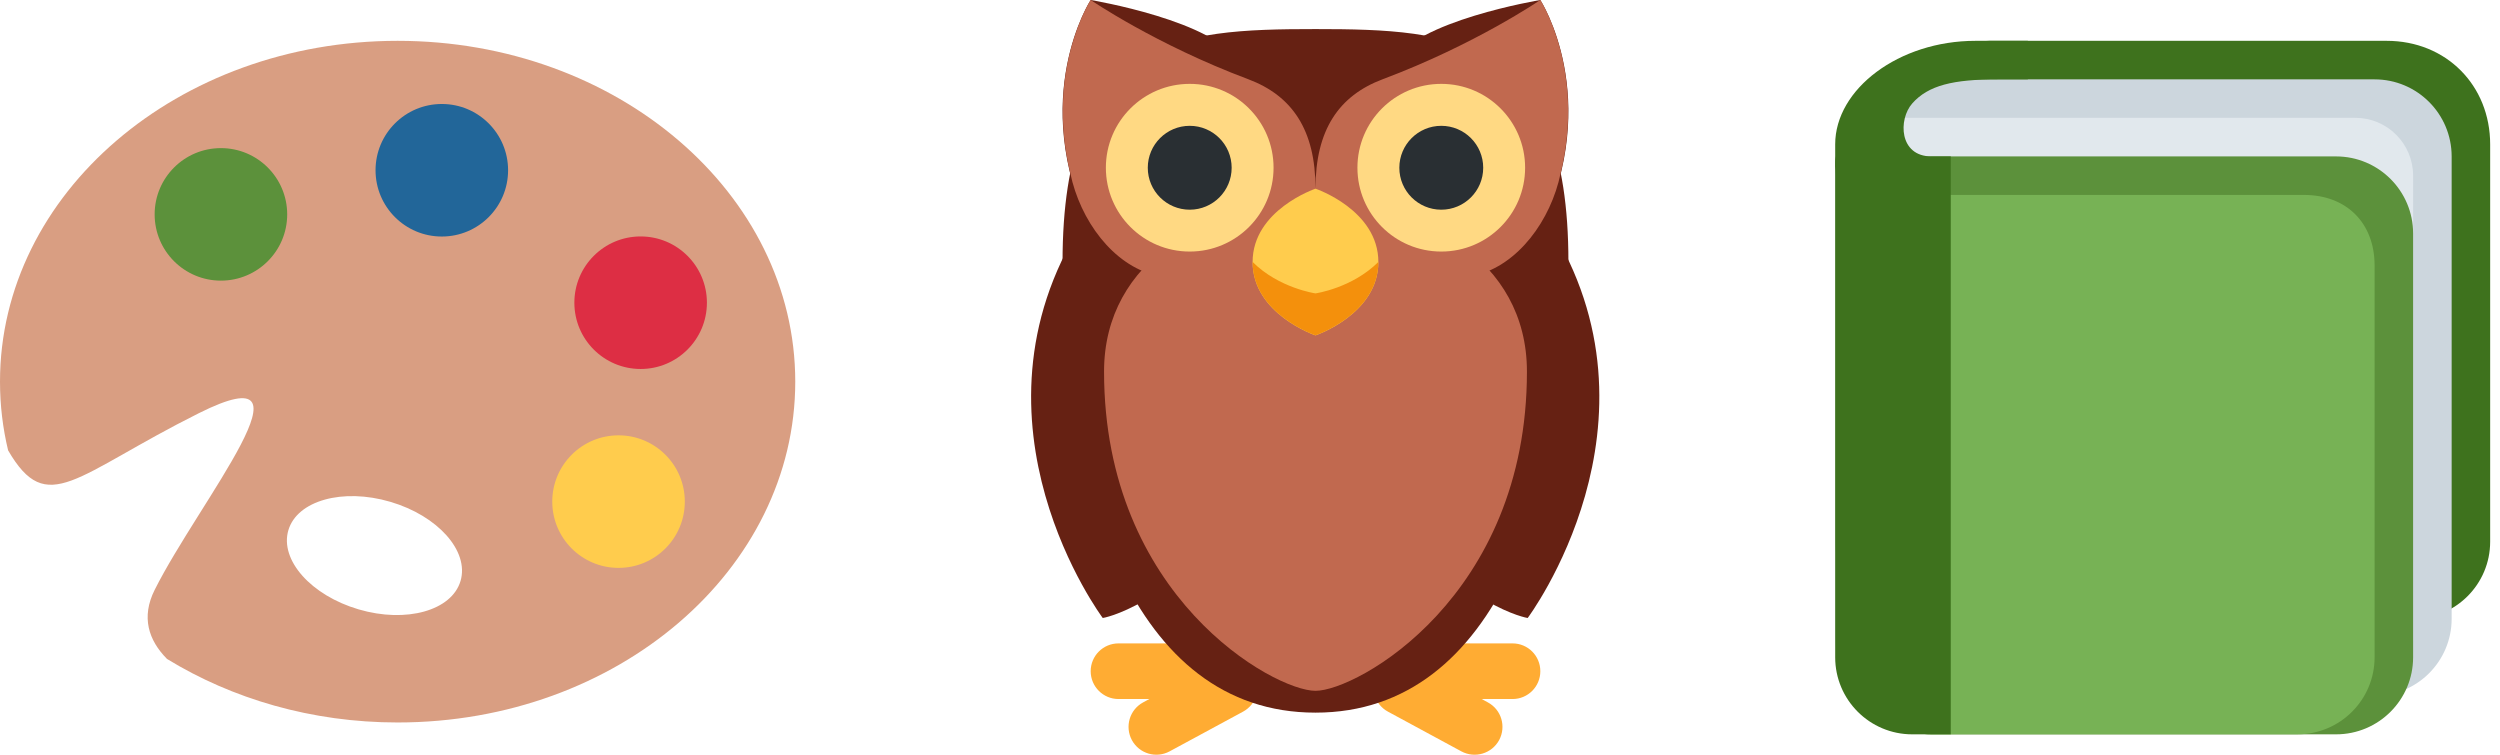 <svg width="106" height="32" viewBox="0 0 106 32" fill="none" xmlns="http://www.w3.org/2000/svg">
<path d="M105.583 22.968C105.583 24.772 104.12 26.235 102.316 26.235H81.079C79.275 26.235 77.812 24.772 77.812 22.968V6.888C77.812 5.083 82.542 1.731 84.346 1.731H101.193C103.72 1.731 105.583 3.62 105.583 6.121V22.968Z" fill="#3E721D"/>
<path d="M103.95 26.236C103.95 28.04 102.487 29.503 100.683 29.503H82.713C80.909 29.503 79.446 28.04 79.446 26.236V6.633C79.446 3.268 79.428 3.365 83.53 3.365H100.683C102.487 3.365 103.95 4.828 103.95 6.633V26.236Z" fill="#CCD6DD"/>
<path d="M102.316 27.05C102.316 28.404 101.219 29.5 99.866 29.5H80.262C78.909 29.5 77.812 28.404 77.812 27.05V7.447C77.812 6.093 78.909 4.996 80.262 4.996H99.866C101.219 4.996 102.316 6.093 102.316 7.447V27.05Z" fill="#E1E8ED"/>
<path d="M102.316 27.869C102.316 29.673 100.853 31.136 99.049 31.136H81.896C80.092 31.136 78.629 29.673 78.629 27.869V9.899C78.629 8.095 80.092 6.632 81.896 6.632H99.049C100.853 6.632 102.316 8.095 102.316 9.899V27.869Z" fill="#5C913B"/>
<path d="M100.683 27.868C100.683 29.672 99.22 31.135 97.415 31.135H81.896C80.092 31.135 78.629 29.672 78.629 27.868V11.532C78.629 9.728 80.092 8.265 81.896 8.265H97.689C99.493 8.265 100.683 9.454 100.683 11.259V27.868Z" fill="#77B255"/>
<path d="M81.896 6.632C80.517 6.632 80.482 5.062 81.079 4.386C81.759 3.617 82.815 3.365 84.704 3.365H85.98V1.731H83.759C80.517 1.731 77.812 3.773 77.812 6.121V27.869C77.812 29.673 79.275 31.136 81.079 31.136H82.713V6.632H81.896Z" fill="#3E721D"/>
<path d="M45.868 9.508C40.56 17.932 46.757 26.203 46.757 26.203C46.757 26.203 49.423 25.793 53.133 21.38C56.843 16.967 45.868 9.508 45.868 9.508ZM65.663 9.508C70.971 17.932 64.774 26.203 64.774 26.203C64.774 26.203 62.109 25.793 58.398 21.38C54.687 16.967 65.663 9.508 65.663 9.508Z" fill="#662113"/>
<path d="M53.183 28.575C53.069 28.363 52.889 28.219 52.69 28.115C50.806 26.1 52.144 23.74 52.144 23.74C52.144 23.088 53.323 21.381 52.144 21.381L50.964 22.56C49.784 23.739 49.784 27.28 49.784 27.28H47.425C46.773 27.28 46.245 27.807 46.245 28.46C46.245 29.11 46.773 29.639 47.425 29.639H48.731L48.469 29.781C47.896 30.09 47.683 30.805 47.992 31.381C48.302 31.953 49.018 32.168 49.591 31.858L52.705 30.174C53.279 29.864 53.49 29.149 53.183 28.575ZM58.373 28.575C58.487 28.363 58.667 28.219 58.864 28.115C60.75 26.1 59.411 23.74 59.411 23.74C59.411 23.088 58.232 21.381 59.411 21.381L60.59 22.56C61.771 23.739 61.771 27.28 61.771 27.28H64.131C64.784 27.28 65.31 27.807 65.31 28.46C65.31 29.11 64.785 29.639 64.131 29.639H62.825L63.085 29.781C63.66 30.09 63.872 30.805 63.563 31.381C63.252 31.953 62.538 32.168 61.962 31.858L58.85 30.174C58.276 29.864 58.064 29.149 58.373 28.575Z" fill="#FFAC33"/>
<path d="M65.309 9.777C67.991 4.127 65.309 0 65.309 0C65.309 0 59.948 0.889 59.055 2.666C57.924 4.914 65.309 9.777 65.309 9.777Z" fill="#662113"/>
<path d="M66.501 11.115C66.501 20.665 63.577 30.216 55.777 30.216C47.978 30.216 45.052 20.665 45.052 11.115C45.052 1.564 49.854 1.233 55.777 1.233C61.701 1.233 66.501 1.564 66.501 11.115Z" fill="#662113"/>
<path d="M64.742 15.755C64.742 25.305 57.532 29.291 55.777 29.291C54.022 29.291 46.812 25.305 46.812 15.755C46.812 6.204 64.742 6.204 64.742 15.755Z" fill="#C1694F"/>
<path d="M46.244 9.777C43.563 4.127 46.244 0 46.244 0C46.244 0 51.607 0.889 52.501 2.666C53.631 4.914 46.244 9.777 46.244 9.777Z" fill="#662113"/>
<path d="M52.928 3.36C49.008 1.891 46.244 0 46.244 0C46.244 0 44.319 2.987 45.383 7.351C45.797 9.333 47.183 11.242 49.004 11.675C51.45 12.256 55.777 11.629 55.777 7.999C55.777 5.5 54.781 4.056 52.928 3.36ZM58.625 3.36C62.546 1.891 65.309 0 65.309 0C65.309 0 67.234 2.987 66.169 7.351C65.757 9.333 64.371 11.242 62.55 11.675C60.103 12.256 55.777 11.629 55.777 7.999C55.777 5.5 56.773 4.056 58.625 3.36Z" fill="#C1694F"/>
<path d="M53.999 7.111C53.999 9.075 52.407 10.666 50.444 10.666C48.48 10.666 46.889 9.075 46.889 7.111C46.889 5.148 48.481 3.556 50.444 3.556C52.407 3.555 53.999 5.148 53.999 7.111ZM64.665 7.111C64.665 9.075 63.073 10.666 61.11 10.666C59.146 10.666 57.555 9.075 57.555 7.111C57.555 5.148 59.146 3.556 61.11 3.556C63.073 3.556 64.665 5.148 64.665 7.111Z" fill="#FFD983"/>
<path d="M52.222 7.113C52.222 8.095 51.426 8.891 50.444 8.891C49.462 8.891 48.666 8.095 48.666 7.113C48.666 6.132 49.462 5.335 50.444 5.335C51.426 5.335 52.222 6.131 52.222 7.113ZM62.888 7.113C62.888 8.095 62.092 8.891 61.11 8.891C60.128 8.891 59.332 8.095 59.332 7.113C59.332 6.132 60.128 5.335 61.11 5.335C62.092 5.335 62.888 6.131 62.888 7.113Z" fill="#292F33"/>
<path d="M58.443 11.111C58.443 13.32 55.777 14.221 55.777 14.221C55.777 14.221 53.11 13.319 53.11 11.111C53.11 8.902 55.777 8 55.777 8C55.777 8 58.443 8.901 58.443 11.111Z" fill="#FFCC4D"/>
<path d="M58.443 11.106C58.443 13.315 55.777 14.217 55.777 14.217C55.777 14.217 53.11 13.314 53.11 11.106C54.221 12.217 55.777 12.44 55.777 12.44C55.777 12.44 57.332 12.217 58.443 11.106Z" fill="#F4900C"/>
<path d="M16.86 1.731C7.548 1.731 0 8.201 0 16.182C0 17.18 0.118 18.155 0.344 19.096C2.01 21.963 3.163 20.154 8.43 17.52C13.794 14.838 8.43 21.267 6.557 25.013C5.981 26.165 6.292 27.14 7.081 27.939C9.84 29.629 13.211 30.633 16.86 30.633C26.171 30.633 33.719 24.164 33.719 16.182C33.719 8.201 26.171 1.731 16.86 1.731ZM19.528 24.629C19.158 25.89 17.224 26.431 15.207 25.838C13.191 25.246 11.856 23.746 12.226 22.484C12.596 21.224 14.53 20.682 16.547 21.276C18.564 21.867 19.898 23.367 19.528 24.629Z" fill="#D99E82"/>
<path d="M9.367 11.899C10.918 11.899 12.177 10.641 12.177 9.09C12.177 7.538 10.918 6.28 9.367 6.28C7.815 6.28 6.557 7.538 6.557 9.09C6.557 10.641 7.815 11.899 9.367 11.899Z" fill="#5C913B"/>
<path d="M18.733 10.029C20.285 10.029 21.543 8.771 21.543 7.219C21.543 5.667 20.285 4.409 18.733 4.409C17.181 4.409 15.923 5.667 15.923 7.219C15.923 8.771 17.181 10.029 18.733 10.029Z" fill="#226699"/>
<path d="M27.163 15.645C28.715 15.645 29.973 14.387 29.973 12.835C29.973 11.283 28.715 10.025 27.163 10.025C25.611 10.025 24.353 11.283 24.353 12.835C24.353 14.387 25.611 15.645 27.163 15.645Z" fill="#DD2E44"/>
<path d="M26.226 24.078C27.778 24.078 29.036 22.82 29.036 21.268C29.036 19.716 27.778 18.458 26.226 18.458C24.674 18.458 23.416 19.716 23.416 21.268C23.416 22.82 24.674 24.078 26.226 24.078Z" fill="#FFCC4D"/>
</svg>
